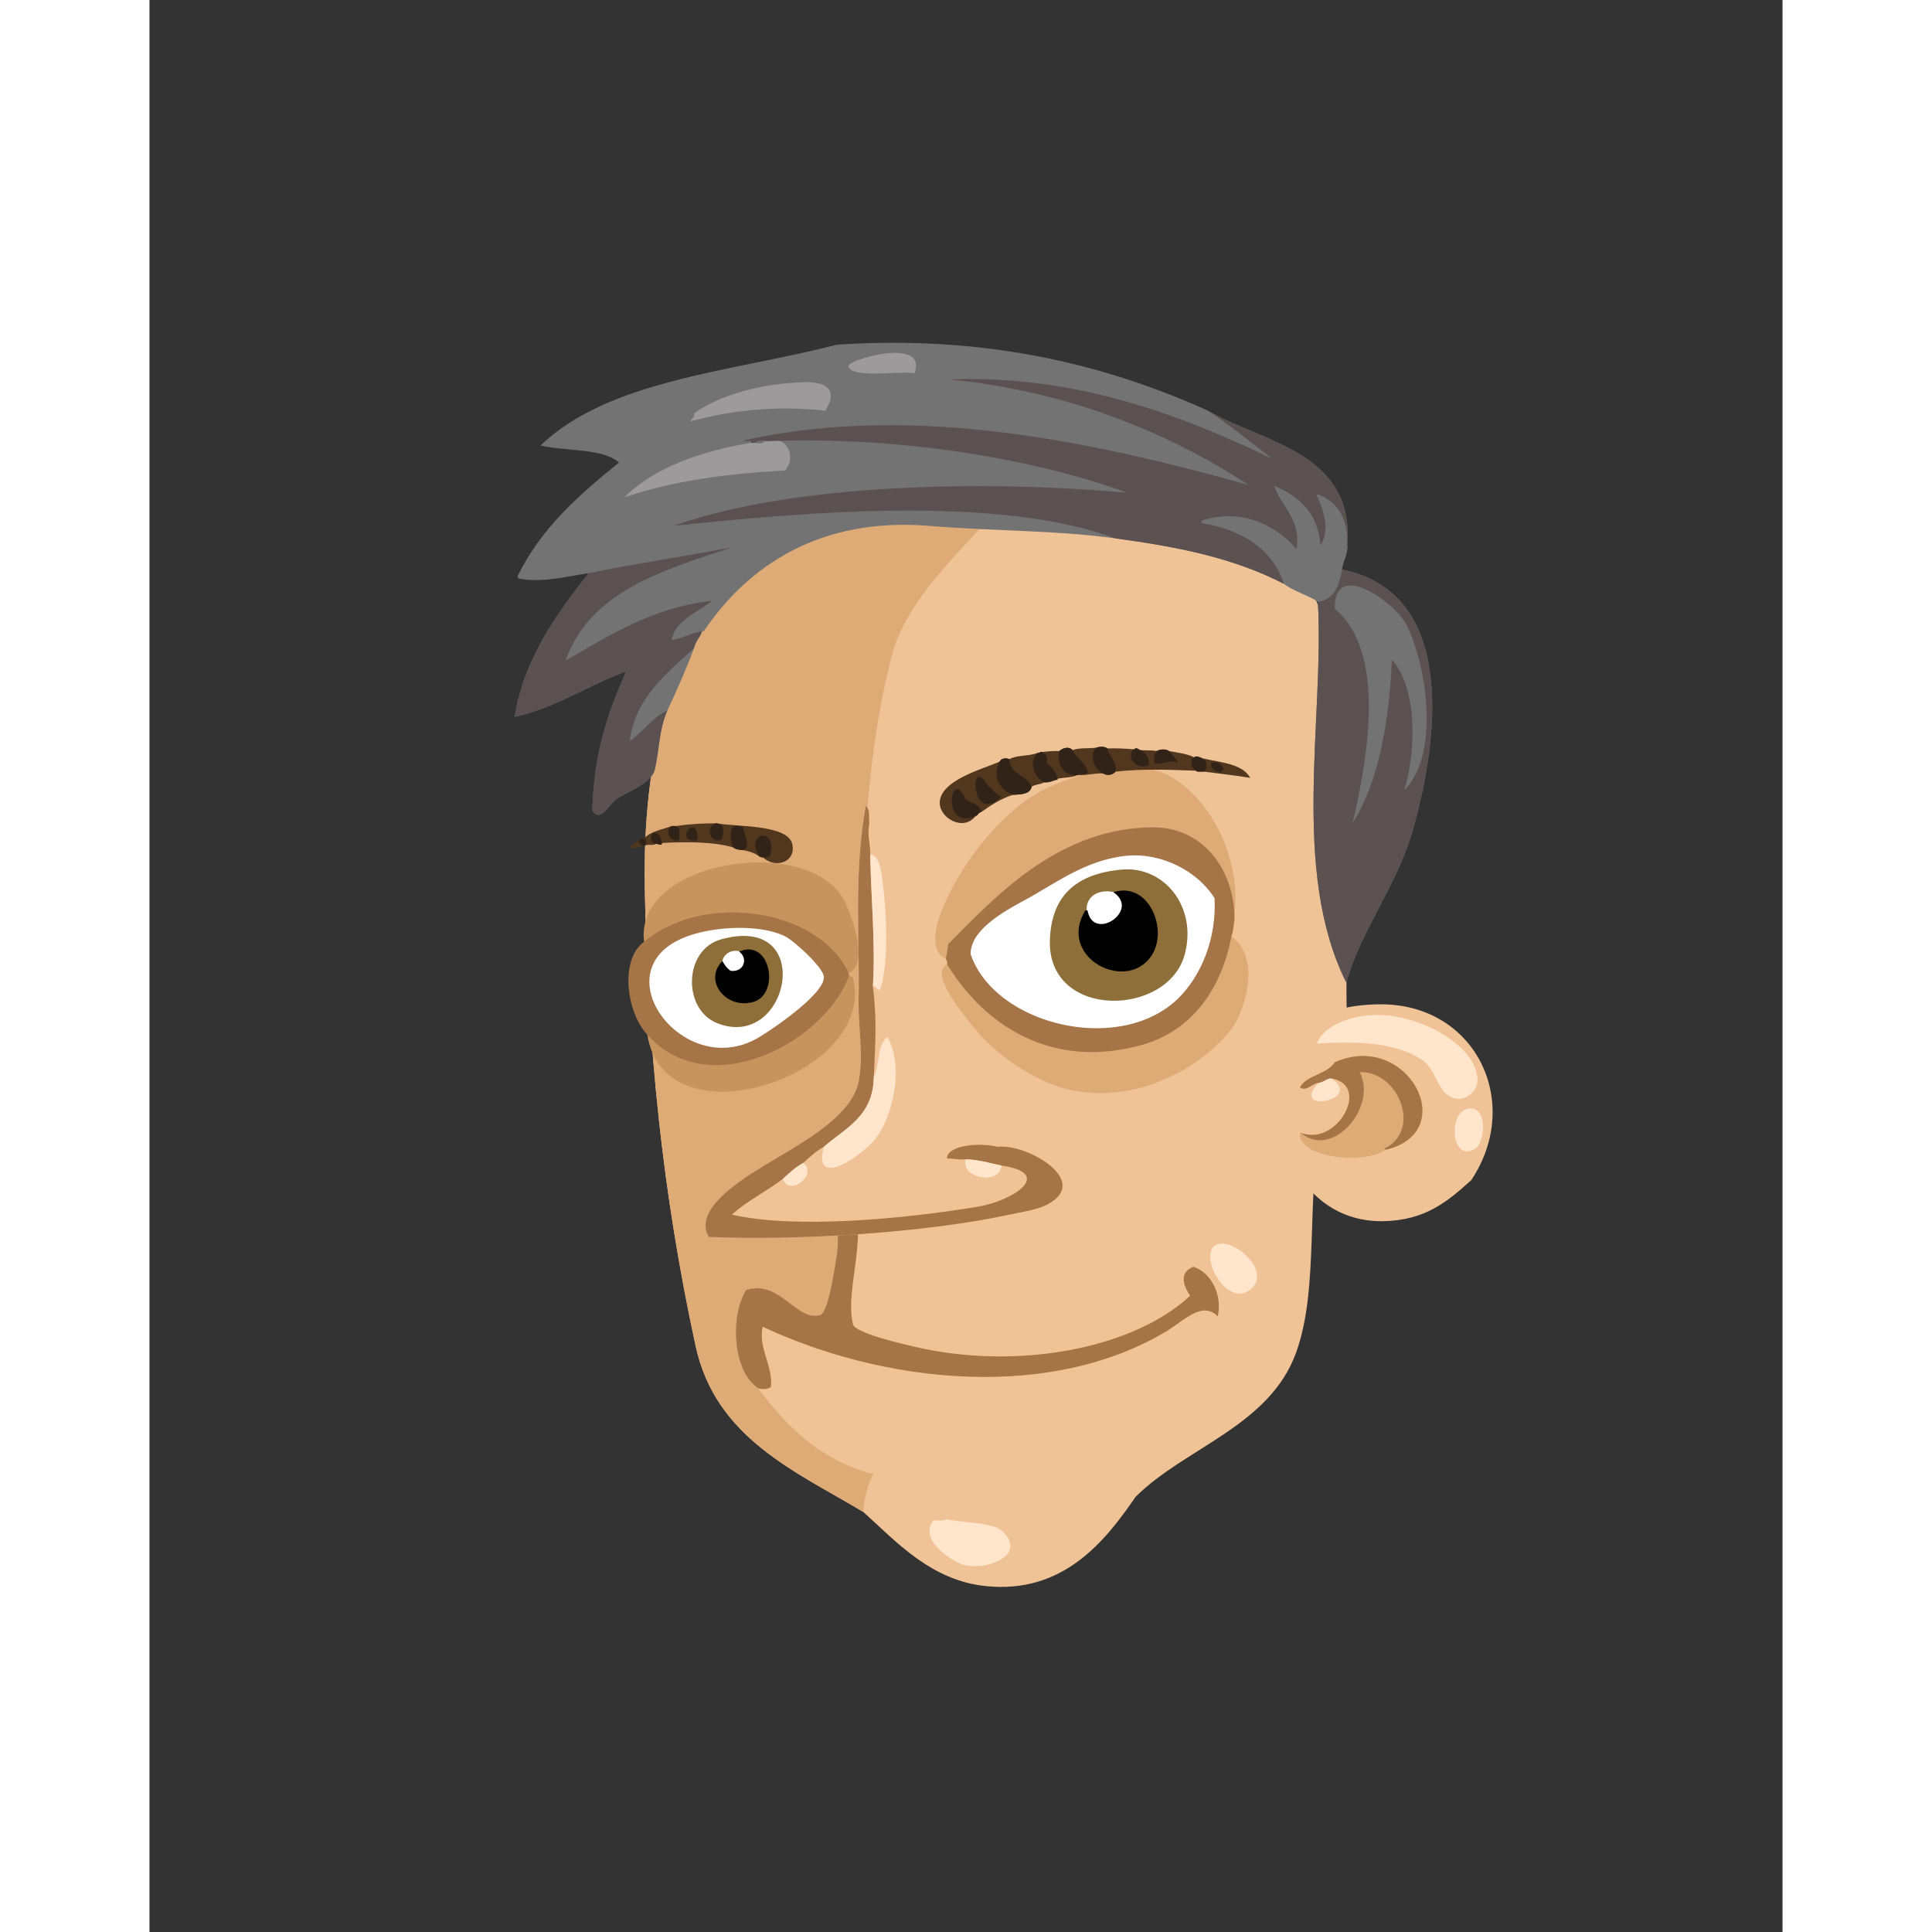<svg xmlns="http://www.w3.org/2000/svg" width="433px" height="433px" viewBox="0 0 439.20 519.60"><rect x="0" y="0" width="439.20" height="519.60" fill="#333333" stroke="none"/><g transform="translate(24 24)"><g id="head"><g fill="" id="head" transform="translate(96, 89)"><g id="m02" transform="translate(13, 1)">                    <path d="M59.009,292.651 C67.917,300.721 77.204,311.036 91.889,312.571 C112.663,314.741 123.96,300.606 132.208,288.571 C145.533,275.27 168.263,269.575 175.408,249.69 C181.754,232.034 177.816,207.784 182.368,188.01 C183.663,182.387 186.769,177.035 188.129,170.971 C189.929,162.933 188.216,152.944 189.328,144.092 C194.645,101.795 189.25,52.764 169.169,25.312 C151.678,11.045 131.335,-0.369 98.849,0.357 C31.361,5.428 -1.065,54.775 0.208,124.656 C0.997,167.913 4.999,207.048 13.889,248.01 C19.288,272.894 40.996,281.81 59.009,292.651 Z" id="Shape" fill="#F0C397"/>                    <path d="M98.849,0.357 C108.449,0.837 118.55,0.815 125.968,3.476 C111.743,6.77 100.792,16.802 91.889,26.513 C82.55,36.697 70.333,48.437 66.689,62.267 C57.073,98.753 58.767,141.312 59.009,176.251 C59.009,176.224 59.218,176.554 59.249,176.731 C61.536,190.012 67.548,206.294 71.968,216.331 C73.677,237.319 76.65,254.587 82.529,271.77 C68.068,271.956 59.787,279.581 59.009,292.651 C40.996,281.809 19.288,272.893 13.889,248.01 C4.999,207.047 0.997,167.912 0.208,124.656 C-1.065,54.775 31.36,5.429 98.849,0.357 Z" id="Shape" fill="#DEAB77"/>                    <path d="M81.329,294.571 C84.661,295.514 93.579,295.319 96.208,297.69 C103.735,304.479 91.091,308.905 85.169,306.571 C82.104,305.362 74.062,300.063 77.729,295.051 C79.124,294.595 80.204,295.298 81.329,294.571 Z" id="Shape" fill="#FFE5CC"/>                </g>                </g></g><g id="ears"><g fill="" id="ears" transform="translate(272, 238)"><g id="m05" transform="translate(7, 8)">                    <path d="M27.769,0.104 C20.116,0.187 12.508,1.794 8.329,6.104 C-7.315,22.234 1.713,59.044 28.969,58.424 C40.129,58.17 46.059,53.207 52.489,47.384 C66.468,26.436 53.642,-0.176 27.769,0.104 Z" id="Shape" fill="#F0C397"/>                    <path d="M15.769,15.705 C13.685,18.98 8.384,19.041 6.408,22.425 C8.111,23.717 9.648,21.362 11.449,21.225 C12.829,21.085 13.394,20.131 14.808,20.025 C25.648,21.754 16.452,38.512 6.648,34.665 L6.408,34.665 C5.653,41.376 23.705,43.39 29.449,39.226 C49.96,34.441 35.233,6.975 15.769,15.705 Z" id="Shape" fill="#DEAB77"/>                    <path d="M29.448,39.225 C29.441,38.992 29.154,39.039 28.968,38.985 C39.443,34.01 32.872,17.994 22.488,18.345 C27.347,27.741 15.125,41.967 6.648,34.664 C16.452,38.512 25.648,21.754 14.808,20.024 C13.394,20.13 12.829,21.085 11.449,21.224 C9.648,21.362 8.111,23.716 6.408,22.424 C8.385,19.04 13.685,18.98 15.769,15.704 C35.233,6.975 49.96,34.441 29.448,39.225 Z" id="Shape" fill="#A67547"/>                    <path d="M10.968,10.664 C13.001,5.307 21.096,2.826 28.008,2.984 C38.751,3.23 53.952,10.954 54.169,20.505 C54.247,23.995 49.683,27.163 46.249,24.585 C42.887,22.062 42.877,17.242 38.808,14.744 C31.38,10.186 21.249,10.04 10.968,10.664 Z" id="Shape" fill="#FFE5CC"/>                    <path d="M14.808,20.024 C23.79,25.987 3.237,29.707 11.449,21.224 C12.828,21.085 13.394,20.131 14.808,20.024 Z" id="Shape" fill="#FFE5CC"/>                    <path d="M51.528,28.185 C57.038,27.092 56.354,37.22 53.448,38.985 C47.138,42.816 46.146,29.252 51.528,28.185 Z" id="Shape" fill="#FFE5CC"/>                </g>                </g></g><g id="mouth"><g fill="" id="mouth" transform="translate(97, 271)"><g id="m01" transform="translate(36, 14)">                    <path d="M141.282,18.141 C133.684,9.851 116.718,2.096 101.923,1.101 C83.327,-0.15 66.409,3.037 47.923,5.181 C40.233,6.073 28.24,4.118 30.162,13.101 C26.87,15.738 28.942,22.864 28.002,28.46 C27.314,32.564 25.722,44.109 23.442,44.78 C16.87,46.714 12.542,35.16 3.522,38.06 C-0.828,45.211 0.165,59.531 6.402,63.98 C15.563,76.433 27.203,87.369 46.482,88.94 C73.243,94.769 104.392,89.822 119.442,76.7 C130.452,61.049 146.532,44.86 141.282,18.141 Z" id="Shape" fill="#F0C397"/>                    <path d="M130.481,25.58 C135.139,24.429 144.28,32.663 139.602,37.34 C132.853,44.089 124.144,27.148 130.481,25.58 Z" id="Shape" fill="#FFE5CC"/>                    <path d="M123.8,31.701 L123.757,31.683 L123.714,31.704 C121.86,32.431 121.14,33.659 121.146,35.025 C121.15,36.468 121.917,38.058 122.876,39.48 C111.526,50.026 91.946,55.8 71.797,55.797 C63.86,55.8 55.835,54.904 48.189,53.058 C45.034,52.327 32.665,49.458 32.203,47.149 C31.849,45.669 31.71,44.068 31.71,42.386 C31.71,36.29 33.528,29.146 33.53,22.841 C33.528,19.048 32.87,15.553 30.739,12.781 L30.591,12.591 L30.522,12.821 C30.48,12.932 30.442,12.972 30.279,12.982 C30.247,12.979 30.215,12.979 30.179,12.974 L30.124,12.967 L30.085,12.999 C28.346,14.393 28.072,16.946 28.072,19.828 C28.072,21.309 28.147,22.883 28.147,24.443 C28.147,25.809 28.089,27.164 27.876,28.437 C27.224,32.525 25.517,44.128 23.405,44.657 C22.901,44.803 22.415,44.868 21.939,44.87 C16.984,44.905 13.005,37.484 6.399,37.46 C5.475,37.46 4.508,37.608 3.481,37.939 C1.616,40.944 0.732,45.08 0.73,49.252 C0.735,55.288 2.583,61.401 6.327,64.08 C6.717,64.445 7.376,64.589 8.051,64.592 C8.813,64.589 9.6,64.405 10.071,64.08 L10.119,64.048 L10.126,63.991 C10.168,63.582 10.193,63.175 10.193,62.77 C10.185,58.412 7.655,54.323 7.66,50.098 C7.662,49.349 7.739,48.596 7.926,47.834 C25.945,56.246 47.085,61.326 67.588,61.326 C85.201,61.326 102.349,57.577 116.627,48.964 C119.961,46.942 123.574,43.439 126.865,43.451 C127.994,43.454 129.088,43.853 130.154,44.868 L130.318,45.026 L130.363,44.8 C130.527,43.964 130.609,43.133 130.607,42.317 C130.606,37.454 127.806,33.078 123.8,31.701 Z" id="Shape" fill="#A67547"/>                </g>            </g></g><g id="eyes"><g fill="" id="eyes" transform="translate(97, 179)"><g id="m02" transform="translate(7, 3)">                    <path d="M58.426,35.458 C48.169,18.305 1.906,25.566 5.065,47.562 C-1.238,52.283 0.571,66.016 5.836,71.832 C10.023,102.822 68.549,82.961 61.086,56.665 C60.519,56.815 60.526,56.276 59.869,56.535 C59.847,56.296 59.826,56.056 59.804,55.817 C66.084,53.585 60.476,38.886 58.426,35.458 Z" id="Shape" fill="#C8945E"/>                    <path d="M162.749,45.691 C163.287,44.52 163.228,42.852 163.573,41.519 C166.433,25.107 156.76,6.827 144.021,1.612 C134.833,-1.425 121.894,1.924 113.56,5.84 C100.874,11.802 89.141,27.691 84.632,40.053 C82.987,44.562 82.247,50.413 86.44,51.938 C86.741,52.195 86.789,52.758 86.811,53.35 C85.883,53.38 85.142,54.423 85.074,55.437 C84.77,59.932 92.762,69.28 95.011,71.882 C99.877,77.511 108.802,83.855 116.573,86.3 C135.179,92.154 155.014,81.905 163.738,69.702 C167.504,63.242 170.454,50.882 162.749,45.691 Z" id="Shape" fill="#DEAB77"/>                    <path d="M134.493,23.931 C123.535,25.123 115.653,31.333 107.381,35.806 C101.306,39.091 92.54,43.973 92.589,50.653 C99.056,69.82 132.639,78.141 148.654,62.884 C155.168,56.585 159.311,46.266 158.681,35.458 C154.012,27.985 144.05,22.892 134.493,23.931 Z" id="Shape" fill="#FFFFFF"/>                    <path d="M42.959,45.546 C37.295,42.783 27.702,42.731 20.209,44.491 C-9.86,51.557 14.627,86.154 36.082,73.167 C39.954,70.824 54.054,61.343 53.611,56.623 C53.357,53.912 45.445,46.758 42.959,45.546 Z" id="Shape" fill="#FFFFFF"/>                    <path d="M133.647,27.865 C144.868,26.917 153.855,37.855 150.431,50.672 C145.914,67.577 113.397,68.288 114.163,46.755 C114.573,35.288 120.795,28.95 133.647,27.865 Z M124.069,39.102 C123.99,39.109 123.91,39.117 123.83,39.124 C116.391,51.422 135.091,61.035 141.5,50.524 C145.554,43.88 140.654,31.685 131.804,34.059 C127.862,32.873 123.628,34.736 124.069,39.102 Z" id="Shape" fill="#8E6F39"/>                    <path d="M25.707,46.64 C51.573,39.408 44.079,76.964 24.631,69.151 C15.341,65.418 15.623,49.459 25.707,46.64 Z M26.036,52.875 C21.342,58.041 27.531,65.334 34.449,63.193 C41.134,61.125 38.905,47.058 31.075,50.005 C28.756,48.995 26.101,50.635 26.036,52.875 Z" id="Shape" fill="#8E6F39"/>                    <path d="M133.265,33.54 C132.769,33.585 132.26,33.676 131.739,33.816 L131.254,33.945 L131.65,34.255 C132.869,35.208 133.4,36.231 133.493,37.224 C133.717,39.752 130.959,42.257 128.369,42.498 C126.57,42.642 124.917,41.804 124.315,39.05 L124.269,38.833 L124.047,38.854 C123.967,38.861 123.888,38.868 123.808,38.875 L123.681,38.887 L123.618,38.994 C122.204,41.327 121.709,43.584 121.896,45.635 C122.458,51.622 128.72,55.741 134.42,55.226 L134.43,55.226 C137.249,54.968 139.95,53.551 141.714,50.655 C142.929,48.657 143.354,46.195 143.134,43.766 C142.63,38.371 138.914,33.037 133.265,33.54 Z" id="Shape" fill="#000000"/>                    <path d="M32.66,49.371 C32.128,49.419 31.571,49.553 30.986,49.773 L30.596,49.919 L30.909,50.193 C31.519,50.728 31.841,51.421 31.907,52.117 C32.026,53.524 31.124,54.932 29.254,55.111 C28.953,55.138 28.626,55.133 28.276,55.09 C27.439,54.53 26.797,53.712 26.253,52.752 L26.081,52.452 L25.851,52.707 C24.521,54.164 24.023,55.815 24.165,57.377 C24.509,61.037 28.279,64.193 32.719,63.792 C33.309,63.738 33.914,63.622 34.521,63.433 C37.674,62.445 38.905,58.973 38.607,55.773 C38.292,52.354 36.217,49.059 32.66,49.371 Z" id="Shape" fill="#000000"/>                    <path d="M24.77,39.573 C17.47,40.24 10.383,42.751 4.905,47.371 C1.53,49.904 0.454,54.875 0.906,59.866 C1.331,64.486 3.07,69.143 5.65,71.999 C11.518,78.79 19.302,81.056 27.146,80.335 C41.306,79.03 55.732,68.115 60.104,56.623 L60.124,56.569 L60.119,56.51 C60.097,56.271 60.075,56.031 60.053,55.792 L60.049,55.747 L60.031,55.711 C54.812,44.247 39.346,38.248 24.77,39.573 Z M35.951,72.95 C33.206,74.608 30.422,75.479 27.708,75.727 C22.323,76.219 17.213,74.25 13.354,71.062 C9.488,67.875 6.885,63.477 6.494,59.159 C5.958,53.161 9.593,47.26 20.266,44.733 C22.219,44.272 24.317,43.938 26.454,43.742 C32.455,43.191 38.744,43.763 42.849,45.769 C45.23,46.881 53.138,54.128 53.359,56.612 C53.358,56.639 53.36,56.663 53.365,56.679 C53.818,61.057 39.797,70.686 35.951,72.95 Z M36.083,73.167 L36.083,73.165 L36.083,73.167 L36.083,73.167 Z" id="Shape" fill="#A67547"/>                    <path d="M141.789,16.506 C140.289,16.513 138.826,16.587 137.389,16.718 C114.12,18.848 98.246,36.482 86.871,47.849 L86.807,47.912 L86.797,48 C86.668,49.347 86.419,50.605 86.194,51.894 L86.169,52.033 L86.276,52.126 C86.404,52.221 86.501,52.518 86.533,52.915 C86.546,53.056 86.554,53.204 86.561,53.358 L86.561,53.421 L86.597,53.477 C94.486,66.426 108.982,78.639 129.626,76.754 C132.467,76.494 135.421,75.969 138.489,75.143 C152.854,71.277 160.494,59.274 162.993,45.735 C163.545,44.536 163.476,42.861 163.812,41.58 L163.573,41.517 L163.573,41.517 L163.823,41.522 C163.831,40.473 163.791,39.43 163.696,38.402 C162.631,26.623 154.631,16.441 141.789,16.506 Z M158.436,35.54 C159.041,46.251 154.922,56.478 148.48,62.705 C143.643,67.307 137.185,69.748 130.345,70.372 C114.76,71.806 97.278,63.751 92.839,50.608 C92.786,44.188 101.425,39.29 107.499,36.026 C115.8,31.534 123.647,25.358 134.521,24.177 C134.644,24.164 134.773,24.152 134.901,24.14 C144.213,23.285 153.875,28.28 158.436,35.54 Z" id="Shape" fill="#A67547"/>                </g>                </g></g><g id="eyebrow"><g fill="" id="eyebrow" transform="translate(93, 169)"><g id="m06" transform="translate(12, 7)">                    <g id="Group" transform="translate(0, 21)">                        <path d="M23.705,0.438 L23.225,0.438 C20.223,0.415 16.198,0.591 12.665,1.158 L11.465,1.158 C8.83,2.123 5.694,2.586 4.026,4.518 L2.826,4.518 L2.826,4.757 C2.171,5.702 0.517,5.65 0.426,7.157 C1.5,6.975 2.489,7.081 3.546,6.437 L4.266,6.437 C4.886,5.936 6.591,6.522 7.147,5.958 C7.891,5.876 8.293,6.513 8.827,5.958 L8.827,5.718 C15.281,5.363 22.766,5.355 28.027,6.917 C28.616,7.448 29.632,7.552 30.667,7.638 C32.358,7.947 33.842,8.462 34.987,9.318 C35.311,9.394 35.445,9.66 35.947,9.558 C39.274,12.738 45.021,10.886 43.867,5.958 C42.632,0.693 28.571,1.373 23.705,0.438 Z" id="Shape" fill="#51371E"/>                        <path d="M23.225,0.438 L23.705,0.438 C24.02,0.683 24.59,0.673 24.905,0.917 C25.636,2.142 25.405,4.001 24.665,4.997 C21.275,5.637 20.718,1.234 23.225,0.438 Z" id="Shape" fill="#312318"/>                        <path d="M11.465,1.158 L12.665,1.158 C12.728,1.496 13.191,1.431 13.385,1.638 C13.517,3.066 13.725,3.935 13.385,4.997 C10.852,5.519 9.467,2.314 11.465,1.158 Z" id="Shape" fill="#312318"/>                        <path d="M18.425,4.998 C11.357,5.912 18.512,-3.238 18.425,4.998 L18.425,4.998 Z" id="Shape" fill="#312318"/>                        <path d="M30.665,7.638 C29.631,7.552 28.614,7.449 28.025,6.917 C27.224,5.478 26.829,2.192 28.264,1.157 C29.192,1.11 30.033,1.149 30.664,1.397 C30.808,3.496 32.936,6.673 30.665,7.638 Z" id="Shape" fill="#312318"/>                        <path d="M8.825,5.718 L8.825,5.958 C8.292,6.513 7.889,5.876 7.145,5.958 C5.804,5.667 5.424,3.813 6.424,3.077 C8.323,2.86 8.522,4.341 8.825,5.718 Z" id="Shape" fill="#312318"/>                        <path d="M2.825,4.757 L2.825,4.518 L4.025,4.518 C4.265,4.517 4.31,4.712 4.504,4.757 C4.502,5.396 4.595,6.128 4.264,6.438 L3.544,6.438 C3.106,6.073 2.122,5.532 2.825,4.757 Z" id="Shape" fill="#312318"/>                        <path d="M35.945,9.558 C35.443,9.66 35.309,9.394 34.985,9.318 C30.931,2.865 40.065,0.904 37.865,9.318 C37.29,9.462 36.771,9.664 35.945,9.558 Z" id="Shape" fill="#312318"/>                    </g>                    <g id="Group" transform="translate(83, 0)">                        <path d="M71.096,3.918 C70.524,3.687 69.559,3.126 68.936,3.679 C67.094,2.721 64.599,2.415 62.216,1.998 C61.323,1.352 59.808,1.49 58.856,1.998 C57.836,1.756 56.848,1.845 54.777,1.759 C54.017,1.798 53.974,1.12 53.096,1.279 C53.043,1.467 52.895,1.558 52.617,1.519 C50.419,1.316 48.13,1.206 45.657,1.279 C44.869,0.758 43.808,0.734 42.777,1.039 C40.757,1.42 37.922,0.984 36.297,1.76 C35.279,0.637 33.593,1.159 32.697,1.999 C30.997,1.898 29.585,2.088 28.136,2.239 C27.458,2.041 27.515,2.578 26.936,2.478 C24.259,3.451 21.608,2.978 19.256,4.159 C18.105,3.756 17.057,3.967 16.616,4.879 C11.904,6.863 0.566,9.91 0.536,15.919 C0.515,20.067 6.919,23.674 10.136,19.52 C10.815,19.239 11.012,18.475 11.816,18.319 C14.35,16.534 16.943,14.806 20.216,13.76 C22.515,13.658 24.848,13.592 25.256,11.6 C26.095,10.918 27.714,11.018 28.616,10.399 C30.203,10.547 30.947,9.851 32.216,9.68 L32.216,9.44 C33.9,9.044 36.131,9.194 37.496,8.479 L37.736,8.479 C40.203,8.547 41.988,7.932 44.456,8 C45.595,8.729 47.063,8.414 47.815,7.521 C54.855,6.74 61.919,6.993 69.416,7.281 C69.814,7.683 70.825,7.472 71.576,7.521 C75.756,8.06 79.995,8.542 84.055,9.201 C81.857,5.315 76.019,5.075 71.096,3.918 Z" id="Shape" fill="#51371E"/>                        <path d="M45.656,1.278 C46.166,3.51 48.312,5.039 47.815,7.518 C47.063,8.412 45.594,8.727 44.456,7.997 C42.263,7.151 40.386,2.924 42.776,1.037 C43.808,0.733 44.868,0.757 45.656,1.278 Z" id="Shape" fill="#312318"/>                        <path d="M36.296,1.759 C37.298,4.116 39.81,4.964 40.376,7.759 C39.716,8.749 38.323,7.638 37.736,8.478 L37.496,8.478 C33.707,8.605 32.016,5.564 32.696,1.999 C33.592,1.158 35.278,0.636 36.296,1.759 Z" id="Shape" fill="#312318"/>                        <path d="M54.776,1.759 C55.803,2.731 57.015,3.519 56.696,5.839 C53.623,7.058 50.545,3.927 52.616,1.519 C52.894,1.558 53.043,1.466 53.095,1.279 C53.974,1.12 54.017,1.798 54.776,1.759 Z" id="Shape" fill="#312318"/>                        <path d="M28.136,2.238 L28.136,2.477 C29.502,2.748 29.551,4.081 29.336,5.358 C30.758,6.256 31.737,7.596 32.216,9.438 L32.216,9.678 C30.947,9.849 30.203,10.545 28.616,10.397 C25.857,9.075 24.303,4.749 26.935,2.477 C27.515,2.577 27.458,2.04 28.136,2.238 Z" id="Shape" fill="#312318"/>                        <path d="M19.256,4.158 C19.442,8.452 23.988,8.386 25.256,11.598 C24.848,13.59 22.515,13.657 20.216,13.758 C16.894,12.525 14.468,8.908 16.616,4.877 C17.057,3.966 18.104,3.755 19.256,4.158 Z" id="Shape" fill="#312318"/>                        <path d="M76.855,6.558 C76.969,7.312 76.209,7.193 76.135,7.759 C74.681,7.532 73.492,7.04 73.495,5.359 C74.735,4.461 76.232,5.489 76.855,6.558 Z" id="Shape" fill="#312318"/>                        <path d="M13.496,11.358 C14.784,12.229 15.512,13.663 17.096,14.238 C8.773,22.423 8.377,2.287 13.496,11.358 Z" id="Shape" fill="#312318"/>                        <path d="M11.815,18.317 C11.011,18.473 10.814,19.237 10.135,19.518 C0.674,23.544 3.52,5.647 7.495,14.957 C9.074,15.939 11.218,16.356 11.815,18.317 Z" id="Shape" fill="#312318"/>                        <path d="M62.216,1.998 C62.981,3.073 64.07,3.825 64.616,5.118 C62.505,4.253 60.64,5.59 58.376,5.358 C57.937,4.108 58.261,2.856 58.855,1.998 C59.808,1.49 61.323,1.353 62.216,1.998 Z" id="Shape" fill="#312318"/>                        <path d="M71.576,7.519 C70.825,7.47 69.814,7.681 69.416,7.279 L69.416,7.039 C68.093,6.951 67.739,4.195 68.936,3.68 C69.559,3.127 70.524,3.688 71.096,3.919 L71.096,4.159 C72.557,4.265 72.651,6.896 71.576,7.519 Z" id="Shape" fill="#312318"/>                    </g>                </g>                </g></g><g id="nose"><g fill="" id="nose" transform="translate(79, 188)"><g id="m04" transform="translate(46, 4)">                    <path d="M79.162,92.433 C78.162,90.233 77.398,87.796 76.522,85.473 C51.925,85.646 52.375,52.521 55.642,30.994 C52.026,22.449 50.023,12.293 44.602,5.554 C44.356,3.486 44.951,1.897 43.642,0.754 C40.387,19.051 42.061,36.068 41.722,52.834 C41.57,60.357 43.161,67.656 41.722,74.914 C40.091,83.139 29.212,89.703 22.762,93.634 C14.694,98.551 -3.605,107.962 1.402,116.674 C25.924,117.731 60.249,115.45 82.282,110.674 C86.886,109.676 90.468,109.32 93.562,107.314 C103.415,100.923 86.515,91.487 79.162,92.433 Z" id="Shape" fill="#F0C397"/>                    <path d="M44.602,5.553 C43.938,8.714 44.961,10.834 44.842,13.952 C45.087,25.903 46.287,38.489 45.562,49.233 C46.67,58.247 46.224,64.597 45.802,73.712 C45.641,84.271 38.085,87.435 32.362,92.432 C30.253,93.603 28.557,95.188 26.842,96.752 C24.717,97.906 23.041,99.511 21.322,101.072 C16.939,104.449 11.694,106.963 7.642,110.672 C24.918,114.608 54.306,111.778 73.882,108.512 C83.234,106.951 94.533,99.567 80.122,97.472 C77,96.834 74.191,95.883 70.522,95.792 C69.179,95.973 66.785,95.554 65.482,95.552 C65.562,91.973 74.155,91.207 79.162,92.432 C86.515,91.487 103.415,100.922 93.562,107.312 C90.467,109.319 86.886,109.674 82.282,110.672 C60.249,115.448 25.925,117.729 1.402,116.672 C-3.605,107.96 14.694,98.549 22.762,93.632 C29.212,89.701 40.091,83.137 41.722,74.912 C43.161,67.654 41.57,60.355 41.722,52.832 C42.061,36.066 40.387,19.049 43.642,0.752 C44.95,1.896 44.355,3.484 44.602,5.553 Z" id="Shape" fill="#A67547"/>                    <path d="M70.521,95.793 C74.19,95.884 76.999,96.835 80.121,97.473 C79.715,102.81 69.121,100.975 70.521,95.793 Z" id="Shape" fill="#FFE5CC"/>                    <path d="M26.841,96.753 C30.807,99.866 23.196,105.982 21.321,101.073 C23.041,99.512 24.716,97.907 26.841,96.753 Z" id="Shape" fill="#FFE5CC"/>                    <path d="M32.361,92.433 C38.084,87.436 45.64,84.272 45.801,73.713 C47.415,70.526 46.675,64.985 49.401,62.913 C53.726,69.687 51.548,83.602 46.041,90.513 C42.745,94.649 29.256,104.148 32.361,92.433 Z" id="Shape" fill="#FFE5CC"/>                    <path d="M45.562,49.233 C46.287,38.489 45.086,25.903 44.842,13.952 C46.873,13.688 47.653,17.253 47.962,19.473 C49.375,29.613 49.845,43.544 47.482,50.193 C46.502,50.212 46.507,49.247 45.562,49.233 Z" id="Shape" fill="#FFE5CC"/>                </g>                </g></g><g id="hair1"><g fill="" id="hair1" transform=""><g id="m01" transform="translate(74, 68)" fill-rule="nonzero">                    <g id="Group">                        <path d="M74.073,29.459 C74.029,29.313 73.977,29.174 73.922,29.033 C73.977,29.173 74.03,29.313 74.073,29.459 Z" id="Shape" fill="#000000"/>                        <path d="M73.418,28.102 C73.333,27.981 73.244,27.862 73.147,27.75 C73.245,27.861 73.333,27.98 73.418,28.102 Z" id="Shape" fill="#000000"/>                        <path d="M73.841,28.83 C73.752,28.635 73.653,28.446 73.539,28.267 C73.653,28.446 73.753,28.635 73.841,28.83 Z" id="Shape" fill="#000000"/>                        <path d="M74.222,30.131 C74.2,29.989 74.172,29.85 74.138,29.712 C74.171,29.85 74.2,29.99 74.222,30.131 Z" id="Shape" fill="#000000"/>                        <path d="M74.095,32.442 C74.146,32.259 74.185,32.076 74.215,31.89 C74.185,32.076 74.146,32.26 74.095,32.442 Z" id="Shape" fill="#000000"/>                        <path d="M74.288,30.863 C74.284,30.703 74.276,30.545 74.259,30.388 C74.276,30.545 74.284,30.703 74.288,30.863 Z" id="Shape" fill="#000000"/>                        <path d="M71.257,26.56 L71.257,26.56 C71.478,26.62 71.685,26.7 71.883,26.792 C71.685,26.699 71.479,26.619 71.257,26.56 Z" id="Shape" fill="#000000"/>                        <path d="M74.293,31.074 C74.289,31.303 74.273,31.531 74.241,31.759 C74.274,31.531 74.29,31.303 74.293,31.074 Z" id="Shape" fill="#000000"/>                        <path d="M73.857,33.113 C73.92,32.968 73.974,32.82 74.023,32.67 C73.974,32.82 73.919,32.969 73.857,33.113 Z" id="Shape" fill="#000000"/>                        <path d="M72.942,34.543 C73.109,34.363 73.256,34.17 73.391,33.971 C73.256,34.17 73.109,34.363 72.942,34.543 Z" id="Shape" fill="#000000"/>                        <path d="M72.673,27.295 C72.776,27.379 72.871,27.467 72.965,27.561 C72.872,27.467 72.776,27.379 72.673,27.295 Z" id="Shape" fill="#000000"/>                        <path d="M72.458,27.13 C72.346,27.051 72.227,26.981 72.104,26.914 C72.227,26.98 72.346,27.051 72.458,27.13 Z" id="Shape" fill="#000000"/>                        <path d="M71.266,26.56 C81.704,26.284 92.252,26.632 102.611,27.526 C92.249,26.629 81.708,26.283 71.266,26.56 Z" id="Shape" fill="#000000"/>                        <path d="M73.511,33.777 C73.598,33.636 73.679,33.494 73.75,33.346 C73.679,33.494 73.598,33.637 73.511,33.777 Z" id="Shape" fill="#000000"/>                        <path d="M149.543,35.662 C148.403,35.352 147.237,35.06 146.076,34.766 C147.237,35.061 148.402,35.353 149.543,35.662 Z" id="Shape" fill="#000000"/>                        <path d="M144.046,34.244 C142.74,33.924 141.409,33.623 140.08,33.32 C141.409,33.622 142.74,33.924 144.046,34.244 Z" id="Shape" fill="#000000"/>                        <path d="M154.897,37.187 C153.951,36.904 152.977,36.637 152.013,36.364 C152.978,36.637 153.951,36.903 154.897,37.187 Z" id="Shape" fill="#000000"/>                        <path d="M160.09,38.814 C159.399,38.586 158.683,38.374 157.983,38.152 C158.683,38.374 159.398,38.587 160.09,38.814 Z" id="Shape" fill="#000000"/>                        <path d="M138.413,32.936 C136.953,32.614 135.471,32.311 133.986,32.011 C135.471,32.311 136.952,32.613 138.413,32.936 Z" id="Shape" fill="#000000"/>                        <path d="M108.762,28.123 C106.727,27.902 104.683,27.705 102.629,27.527 C104.682,27.705 106.727,27.904 108.762,28.123 Z" id="Shape" fill="#000000"/>                        <path d="M114.854,28.846 C112.899,28.592 110.933,28.361 108.958,28.146 C110.933,28.359 112.899,28.594 114.854,28.846 Z" id="Shape" fill="#000000"/>                        <path d="M132.666,31.738 C131.06,31.424 129.436,31.127 127.806,30.838 C129.436,31.127 131.06,31.424 132.666,31.738 Z" id="Shape" fill="#000000"/>                        <path d="M120.875,29.691 C119.021,29.41 117.152,29.15 115.274,28.904 C117.153,29.149 119.021,29.411 120.875,29.691 Z" id="Shape" fill="#000000"/>                        <path d="M121.559,29.801 C123.322,30.072 125.077,30.356 126.815,30.656 C125.077,30.354 123.322,30.072 121.559,29.801 Z" id="Shape" fill="#000000"/>                        <path d="M222.705,61.184 C223.041,58.901 224.507,56.666 224.145,54.463 C226.052,29.563 201.248,26.983 186.705,18.463 C158.199,5.617 126.133,-1.883 86.862,0.703 C58.665,7.976 25.471,10.144 7.182,27.824 C14.151,29.414 23.647,28.478 28.302,32.383 C17.594,41.035 7.239,50.039 0.942,63.104 C1.13,63.157 1.221,63.305 1.182,63.584 C7.592,64.832 14.172,63.023 20.142,62.143 C11.636,72.846 2.561,85.512 0.222,100.784 C11.034,98.471 20.016,92.261 30.222,88.544 C25.172,99.964 21.604,110.151 21.102,125.985 C23.217,129.301 25.541,124.577 27.342,123.104 C29.672,121.2 36.993,118.936 37.903,114.944 C39.157,109.436 39.042,104.122 41.262,99.104 C43.831,93.674 46.297,88.139 48.461,82.303 C48.805,80.407 50.115,79.477 50.621,77.744 L51.101,77.744 C63.054,59.939 82.671,47.072 111.581,49.424 C130.127,50.932 145.063,50.537 161.744,52.783 C178.809,55.096 193.598,58.056 207.104,65.023 C209.708,67.058 213.435,67.972 216.224,69.824 C218.049,100.822 208.781,142.105 223.904,172.303 C227.675,158.272 237.608,146.201 241.904,130.783 C249.654,102.975 252.111,67.092 222.705,61.184 Z M74.242,31.759 C74.274,31.531 74.29,31.303 74.294,31.074 C74.29,31.303 74.274,31.531 74.242,31.759 Z M71.257,26.56 C71.479,26.62 71.685,26.7 71.883,26.792 C71.685,26.699 71.478,26.619 71.257,26.56 L71.257,26.56 Z M72.105,26.914 C72.227,26.98 72.346,27.051 72.459,27.13 C72.346,27.051 72.227,26.98 72.105,26.914 Z M72.673,27.295 C72.776,27.379 72.871,27.467 72.965,27.561 C72.872,27.467 72.776,27.379 72.673,27.295 Z M73.391,33.971 C73.256,34.17 73.109,34.364 72.942,34.543 C73.109,34.363 73.256,34.17 73.391,33.971 Z M73.147,27.75 C73.245,27.861 73.334,27.98 73.418,28.102 C73.333,27.98 73.245,27.861 73.147,27.75 Z M73.54,28.268 C73.653,28.447 73.753,28.635 73.842,28.831 C73.753,28.635 73.653,28.446 73.54,28.268 Z M73.921,29.033 C73.977,29.174 74.028,29.313 74.072,29.459 C74.03,29.313 73.977,29.173 73.921,29.033 Z M74.258,30.389 C74.276,30.545 74.283,30.703 74.287,30.864 C74.284,30.703 74.276,30.545 74.258,30.389 Z M74.215,31.891 C74.185,32.077 74.146,32.26 74.095,32.443 C74.146,32.26 74.185,32.076 74.215,31.891 Z M74.023,32.67 C73.974,32.82 73.919,32.969 73.857,33.113 C73.919,32.969 73.974,32.82 74.023,32.67 Z M73.75,33.347 C73.679,33.494 73.598,33.637 73.511,33.778 C73.598,33.637 73.679,33.494 73.75,33.347 Z M71.266,26.56 C81.707,26.284 92.248,26.629 102.611,27.526 C92.252,26.632 81.705,26.283 71.266,26.56 Z M108.762,28.123 C106.727,27.904 104.682,27.705 102.629,27.527 L108.762,28.123 Z M115.275,28.904 C117.153,29.15 119.021,29.41 120.876,29.691 C119.021,29.411 117.153,29.149 115.275,28.904 Z M121.559,29.801 C123.322,30.072 125.077,30.355 126.815,30.656 C125.077,30.355 123.322,30.072 121.559,29.801 Z M127.806,30.838 C129.436,31.127 131.059,31.424 132.666,31.738 C131.06,31.424 129.436,31.127 127.806,30.838 Z M133.986,32.011 C135.47,32.311 136.953,32.614 138.413,32.936 C136.952,32.613 135.471,32.311 133.986,32.011 Z M140.08,33.32 C141.409,33.623 142.74,33.924 144.046,34.244 C142.74,33.924 141.409,33.622 140.08,33.32 Z M146.076,34.766 C147.237,35.061 148.403,35.353 149.543,35.662 C148.402,35.353 147.237,35.061 146.076,34.766 Z M152.014,36.363 C152.978,36.636 153.952,36.903 154.898,37.186 C153.951,36.903 152.978,36.637 152.014,36.363 Z M157.982,38.152 C158.682,38.374 159.398,38.587 160.089,38.814 C159.398,38.587 158.683,38.374 157.982,38.152 Z" id="Shape" fill="#737373"/>                    </g>                    <g id="Group" transform="translate(0, 2)">                        <path d="M107.743,6.383 C103.782,5.67 90.622,7.93 89.982,4.463 C89.666,2.748 111.462,-3.58 107.743,6.383 Z" id="Shape" fill="#9C9A9A"/>                        <path d="M47.502,19.344 C47.65,18.453 48.684,18.446 48.461,17.184 C55.457,12.096 66.912,9.09 78.222,8.784 C83.61,8.638 87.489,10.567 83.743,16.464 C70.986,15 58.247,16.309 47.502,19.344 Z" id="Shape" fill="#9C9A9A"/>                        <path d="M67.422,24.623 L68.621,24.623 C73.928,23.191 75.85,29.402 72.941,32.543 C56.962,33.363 42.263,35.465 29.742,39.744 C37.328,32.045 49.969,27.334 63.822,25.103 L65.021,25.103 C65.475,25.381 67.241,25.367 67.422,24.623 Z" id="Shape" fill="#9C9A9A"/>                        <path d="M50.622,75.744 C50.116,77.476 48.806,78.406 48.462,80.303 C41.258,87.02 32.61,93.571 31.183,105.264 C34.823,102.825 37.126,99.047 41.263,97.104 C39.042,102.122 39.158,107.436 37.904,112.944 C36.995,116.936 29.674,119.2 27.343,121.104 C25.542,122.577 23.218,127.301 21.103,123.985 C21.605,108.151 25.173,97.964 30.223,86.544 C20.017,90.261 11.035,96.472 0.223,98.784 C2.562,83.513 11.637,70.846 20.143,60.143 C32.775,57.575 46.003,55.604 58.783,53.184 C39.857,59.377 20.49,65.129 13.904,83.664 C25.09,77.328 36.789,69.43 53.263,67.584 C49.457,70.748 43.301,72.809 42.462,78.143 C45.473,77.635 47.629,76.271 50.622,75.744 Z" id="Shape" fill="#5B5151"/>                        <path d="M161.745,50.783 C130.283,39.082 77.746,43.767 42.942,47.424 C76.053,35.653 129.209,35.211 165.106,38.543 C138.535,28.936 102.85,23.369 68.622,24.623 L67.423,24.623 L67.423,24.383 C66.694,24.696 65.287,24.328 65.023,25.104 L63.824,25.104 L63.824,24.864 C63.791,24.176 62.176,25.071 62.143,24.384 C109.105,13.956 159.217,25.808 197.507,36.384 C175.657,22.011 148.323,11.148 117.343,8.064 C150.885,6.679 180.248,17.888 203.986,29.425 C198.309,25.021 192.766,20.486 186.706,16.464 C201.249,24.984 226.054,27.564 224.146,52.464 C224.334,44.917 221.234,40.657 215.746,38.784 C217.486,42.636 219.739,48.138 216.946,52.704 C216.293,43.839 211.124,39.487 204.467,36.624 C205.933,41.722 211.928,45.64 210.467,53.665 C204.968,47.241 195.899,42.601 185.027,45.983 L185.027,46.704 C195.298,48.302 204.024,53.446 207.107,63.024 C193.6,56.057 178.811,53.096 161.745,50.783 Z" id="Shape" fill="#5B5151"/>                        <path d="M222.705,59.184 C252.111,65.092 249.654,100.975 241.905,128.784 C237.609,144.202 227.676,156.272 223.905,170.304 C208.782,140.107 218.051,98.824 216.225,67.825 C220.828,67.4 222.119,62.881 222.705,59.184 Z M240.226,74.303 C237.37,68.266 220.434,55.99 220.786,69.744 C234.834,81.424 229.545,110.396 225.587,127.344 C232.434,116.535 235.336,100.924 236.147,83.424 C242.837,90.867 242.835,107.149 239.507,118.463 C248.556,109.605 246.135,86.793 240.226,74.303 Z" id="Shape" fill="#5B5151"/>                    </g>                </g>            </g></g></g></svg>